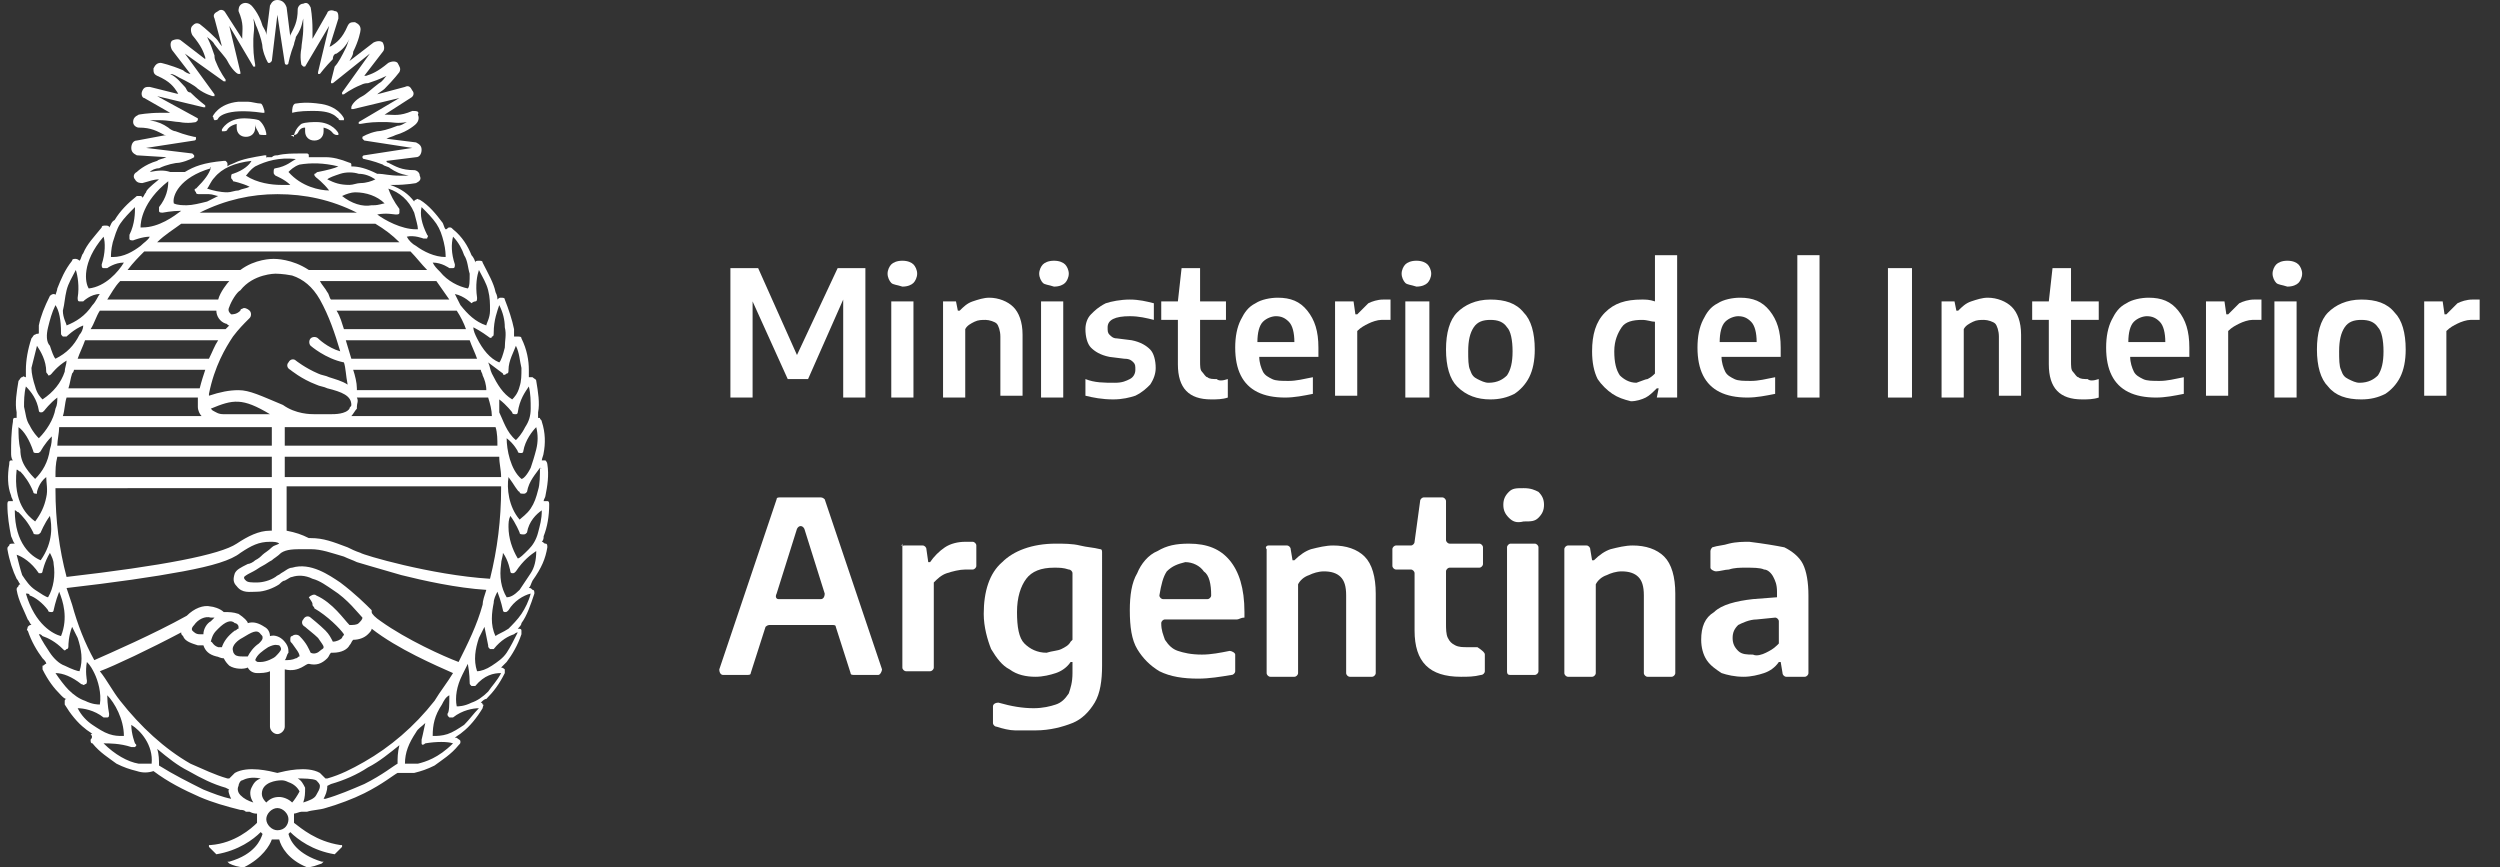<?xml version="1.0" encoding="utf-8"?>
<!-- Generator: Adobe Illustrator 24.0.2, SVG Export Plug-In . SVG Version: 6.00 Build 0)  -->
<svg version="1.1" id="Layer_1" xmlns="http://www.w3.org/2000/svg" xmlns:xlink="http://www.w3.org/1999/xlink" x="0px" y="0px"
	 viewBox="0 0 135.2 46.9" style="enable-background:new 0 0 135.2 46.9;" xml:space="preserve">
<rect x="0" y="0" width="135.2" height="46.9" fill="#333333" stroke="none"/>
<style type="text/css">
	.st0{fill:#FFFFFF;}
</style>
<g>
	<g>
		<g>
			<g>
				<path class="st0" d="M15.8,6.1L15.8,6.1L15.8,6.1C16.2,6,16.6,6,17,6c1.1,0,1.2,0.4,1.3,0.4c0,0,0,0.1,0.1,0.1c0,0,0,0,0.1,0
					c0,0,0.1,0,0.1,0c0,0,0-0.1,0-0.1c0,0-0.3-0.7-1.4-0.8c0,0-0.6-0.1-1.2,0c-0.2,0-0.2,0.4-0.2,0.4c0,0,0,0.1,0,0.1
					C15.7,6.1,15.8,6.1,15.8,6.1"/>
				<path class="st0" d="M14,6.5L14,6.5c-0.3-0.1-0.8-0.1-0.8-0.1c-0.9,0-1.2,0.6-1.2,0.6c0,0.1,0,0.1,0,0.1c0,0,0.1,0,0.1,0
					c0.2,0,0.2-0.1,0.2-0.1c0,0,0.1-0.2,0.5-0.3c0,0,0,0,0,0c0,0,0,0,0,0c0,0.1,0,0.1,0,0.2c0,0.3,0.2,0.5,0.5,0.5
					c0.3,0,0.5-0.2,0.5-0.5c0-0.1,0-0.1,0-0.2c0,0,0,0,0,0c0,0,0,0,0,0C13.8,6.9,13.9,7,14,7.2c0,0.1,0.1,0.1,0.3,0.1
					c0,0,0.1,0,0.1,0c0,0,0-0.1,0-0.1C14.3,6.7,14,6.5,14,6.5"/>
				<path class="st0" d="M15.8,7.3c0.2,0,0.2,0,0.3-0.1c0.1-0.2,0.2-0.3,0.4-0.3c0,0,0,0,0,0c0,0,0,0,0,0c0,0.1,0,0.1,0,0.2
					c0,0.3,0.2,0.5,0.5,0.5c0.3,0,0.5-0.2,0.5-0.5c0-0.1,0-0.1,0-0.2c0,0,0,0,0,0c0,0,0,0,0,0c0.4,0.1,0.5,0.3,0.5,0.3
					c0,0,0.1,0.1,0.2,0.1c0,0,0.1,0,0.1,0c0,0,0-0.1,0-0.1c0,0-0.3-0.6-1.2-0.6c-0.1,0-0.6,0-0.8,0.1c0,0-0.3,0.2-0.4,0.6
					c0,0,0,0,0,0.1C15.7,7.3,15.7,7.3,15.8,7.3"/>
				<path class="st0" d="M11.6,6.5L11.6,6.5C11.6,6.5,11.6,6.5,11.6,6.5C11.7,6.5,11.7,6.5,11.6,6.5c0.2,0,0.2-0.1,0.2-0.1
					c0,0,0.3-0.6,2.4-0.3c0,0,0.1,0,0.1,0c0,0,0-0.1,0-0.1c0,0-0.1-0.4-0.2-0.4c-0.2,0-0.5-0.1-0.7-0.1c-0.3,0-0.5,0-0.5,0
					c-1.1,0.1-1.4,0.8-1.4,0.8C11.6,6.4,11.5,6.4,11.6,6.5C11.6,6.4,11.6,6.5,11.6,6.5"/>
				<path class="st0" d="M29.6,29.6c0-0.1,0-0.2-0.1-0.2c-0.1,0-0.1-0.1-0.2-0.1c0.1-0.1,0.1-0.2,0.1-0.3c0.2-0.5,0.3-1.1,0.3-1.7
					c0-0.1,0-0.2-0.1-0.2c-0.1,0-0.1,0-0.2,0c0-0.1,0.1-0.2,0.1-0.3c0.1-0.5,0.2-1.1,0.1-1.7c0-0.1-0.1-0.2-0.1-0.2
					c-0.1,0-0.1,0-0.2,0c0-0.1,0.1-0.3,0.1-0.4c0.1-0.5,0.1-1.1-0.1-1.7c0-0.1-0.1-0.1-0.1-0.2c0,0-0.1,0-0.1,0c0-0.1,0-0.2,0-0.3
					c0.1-0.5,0-1.1-0.1-1.7c0-0.1-0.1-0.1-0.2-0.2c-0.1,0-0.2,0-0.2,0c0,0,0,0,0,0c0-0.1,0-0.3,0-0.4c0-0.5-0.1-1.1-0.4-1.7
					c0-0.1-0.1-0.1-0.2-0.1c-0.1,0-0.1,0-0.2,0c0-0.1,0-0.3,0-0.4c-0.1-0.5-0.3-1.1-0.5-1.6c0-0.1-0.1-0.1-0.2-0.1
					c-0.1,0-0.1,0-0.2,0.1c0-0.1,0-0.2-0.1-0.4c-0.1-0.5-0.4-1-0.7-1.6c0-0.1-0.1-0.1-0.2-0.1c-0.1,0-0.2,0-0.2,0.1c0,0,0,0,0,0
					c0-0.1-0.1-0.3-0.2-0.4c-0.2-0.5-0.5-1-1-1.4c-0.1-0.1-0.1-0.1-0.2-0.1c-0.1,0-0.1,0.1-0.2,0.1c-0.1-0.1-0.1-0.3-0.2-0.4
					c-0.3-0.4-0.7-0.9-1.2-1.2c-0.1,0-0.1-0.1-0.2,0c-0.1,0-0.1,0.1-0.1,0.1c-0.3-0.4-0.7-0.7-1.3-0.9c0.1,0,0.1,0,0.2,0
					c0.7,0,1.2-0.1,1.2-0.1c0.2-0.1,0.3-0.2,0.2-0.4c0-0.2-0.2-0.3-0.3-0.3c-0.7,0-1-0.2-1.4-0.4c0,0-0.1,0-0.1-0.1l1.6-0.2
					c0.2,0,0.3-0.2,0.3-0.4c0-0.2-0.1-0.3-0.3-0.4l-1.6-0.2c0.2-0.1,0.3-0.1,0.5-0.2c0.7-0.2,1.1-0.6,1.1-0.6
					c0.1-0.1,0.2-0.3,0.1-0.5C22.7,6,22.5,6,22.3,6c-0.7,0.3-1,0.2-1.4,0.2c0,0-0.1,0-0.1,0l1.4-0.9c0.2-0.1,0.2-0.3,0.1-0.4
					c-0.1-0.2-0.2-0.3-0.4-0.2l-1.5,0.4c0.1-0.1,0.3-0.2,0.4-0.3c0.5-0.5,0.8-0.9,0.8-0.9c0.1-0.2,0-0.3-0.1-0.5
					c-0.1-0.1-0.3-0.1-0.5,0c-0.6,0.5-0.9,0.6-1.2,0.7c0,0-0.1,0-0.1,0l1-1.3c0.1-0.1,0.1-0.3,0-0.5c-0.1-0.1-0.3-0.1-0.5,0l-1.3,1
					c0.1-0.2,0.2-0.3,0.2-0.5c0.3-0.6,0.4-1.1,0.4-1.2c0-0.2-0.1-0.3-0.3-0.4c-0.2,0-0.3,0-0.4,0.2c-0.3,0.7-0.6,0.9-0.9,1.1
					c0,0-0.1,0-0.1,0.1L18.3,1c0-0.2,0-0.4-0.2-0.4c-0.2-0.1-0.4,0-0.4,0.1l-0.8,1.4c0-0.2,0-0.4,0-0.5c0-0.7-0.1-1.2-0.1-1.2
					c-0.1-0.2-0.2-0.3-0.4-0.2c-0.2,0-0.3,0.2-0.3,0.3c0,0.7-0.2,1-0.4,1.4c0,0,0,0.1,0,0.1l-0.2-1.6C15.4,0.1,15.2,0,15,0
					c-0.2,0-0.3,0.1-0.4,0.3l-0.2,1.6c0-0.2-0.1-0.3-0.2-0.5c-0.2-0.7-0.6-1.1-0.6-1.1c-0.1-0.1-0.3-0.2-0.5-0.1
					c-0.2,0.1-0.2,0.3-0.2,0.4c0.3,0.7,0.2,1,0.2,1.4c0,0,0,0.1,0,0.1l-0.9-1.4c-0.1-0.2-0.3-0.2-0.4-0.1c-0.2,0.1-0.3,0.2-0.2,0.4
					l0.4,1.5c-0.1-0.1-0.2-0.3-0.3-0.4c-0.5-0.5-0.9-0.8-0.9-0.8c-0.2-0.1-0.3,0-0.4,0.1c-0.1,0.1-0.1,0.3,0,0.5
					c0.5,0.6,0.6,0.9,0.7,1.2c0,0,0,0.1,0,0.1l-1.3-1c-0.1-0.1-0.3-0.1-0.5,0c-0.1,0.1-0.1,0.3,0,0.5L10.3,4C10.2,4,10,3.9,9.9,3.8
					C9.2,3.5,8.7,3.4,8.7,3.4c-0.2,0-0.3,0.1-0.4,0.3c0,0.2,0,0.3,0.2,0.4C9.2,4.4,9.4,4.7,9.6,5c0,0,0,0.1,0.1,0.1L8.1,4.7
					c-0.2,0-0.3,0-0.4,0.2c-0.1,0.2,0,0.4,0.1,0.4l1.4,0.8c-0.2,0-0.4,0-0.5,0C8,6.1,7.5,6.2,7.5,6.2C7.3,6.3,7.2,6.4,7.2,6.6
					c0,0.2,0.2,0.3,0.3,0.3c0.7,0,1,0.2,1.4,0.4c0,0,0.1,0,0.1,0L7.4,7.6C7.2,7.6,7.1,7.8,7.1,8c0,0.2,0.1,0.3,0.3,0.4L9,8.5
					C8.8,8.6,8.6,8.6,8.5,8.7C7.8,8.9,7.4,9.3,7.4,9.3C7.2,9.4,7.2,9.6,7.3,9.7c0.1,0.2,0.3,0.2,0.4,0.2c0.4-0.1,0.6-0.2,0.9-0.2
					c-0.5,0.4-0.7,0.6-0.7,0.7c-0.1,0.1-0.1,0.2-0.2,0.3c0-0.1-0.1-0.1-0.1-0.1c-0.1,0-0.2,0-0.2,0c-0.5,0.4-0.9,0.8-1.2,1.3
					C6,12,6,12.2,5.9,12.3c0-0.1-0.1-0.1-0.2-0.1c-0.1,0-0.2,0-0.2,0.1c-0.4,0.5-0.8,0.9-1,1.4c-0.1,0.1-0.1,0.3-0.2,0.4
					c0,0-0.1-0.1-0.2-0.1c-0.1,0-0.2,0-0.2,0.1c-0.4,0.5-0.6,1-0.8,1.5c0,0.1-0.1,0.3-0.1,0.4c0,0,0,0,0,0C3.1,16,3,15.9,2.9,15.9
					c-0.1,0-0.2,0.1-0.2,0.1c-0.3,0.6-0.5,1.1-0.6,1.6c0,0.1,0,0.3,0,0.4h0C2.1,18.1,2,18,1.9,18.1c-0.1,0-0.1,0.1-0.2,0.2
					c-0.2,0.6-0.3,1.2-0.3,1.7c0,0.1,0,0.3,0,0.4c-0.1,0-0.1-0.1-0.2,0c-0.1,0-0.1,0.1-0.2,0.2c-0.1,0.6-0.2,1.2-0.1,1.7
					c0,0.1,0,0.2,0,0.3c0,0-0.1,0-0.1,0c-0.1,0-0.1,0.1-0.1,0.2c-0.1,0.6-0.1,1.2-0.1,1.7c0,0.1,0,0.3,0.1,0.4c0,0-0.1,0-0.1,0
					c-0.1,0-0.1,0.1-0.1,0.2c-0.1,0.6-0.1,1.2,0.1,1.7c0,0.1,0.1,0.2,0.1,0.3c-0.1,0-0.1,0-0.2,0c-0.1,0-0.1,0.1-0.1,0.2
					c0,0.6,0.1,1.2,0.2,1.7c0.1,0.2,0.1,0.3,0.2,0.4c0,0-0.1,0-0.1,0c-0.1,0-0.2,0-0.2,0.1c-0.1,0.1-0.1,0.1-0.1,0.2
					c0.1,0.6,0.3,1.2,0.5,1.6C1,31.4,1,31.5,1.1,31.6c0,0-0.1,0-0.1,0.1c-0.1,0.1-0.1,0.1-0.1,0.2c0.1,0.6,0.4,1.1,0.6,1.6
					c0.1,0.1,0.1,0.2,0.2,0.3c-0.1,0-0.1,0-0.2,0.1c0,0.1-0.1,0.2,0,0.2c0.2,0.6,0.5,1.1,0.8,1.5c0.1,0.1,0.2,0.2,0.2,0.3
					c-0.1,0-0.1,0.1-0.2,0.1c0,0.1,0,0.2,0,0.2c0.3,0.6,0.6,1,1,1.4c0.1,0.1,0.2,0.2,0.3,0.2c-0.1,0-0.1,0.1-0.1,0.1
					c0,0.1,0,0.2,0,0.2c0.3,0.5,0.7,1,1.1,1.3c0.1,0.1,0.3,0.2,0.4,0.3c0,0-0.1,0-0.1,0C5,39.8,5,39.9,4.9,40c0,0.1,0,0.2,0.1,0.2
					c0.4,0.5,0.9,0.8,1.3,1.1c0.4,0.2,0.7,0.3,1.1,0.4c0.3,0.1,0.6,0.1,0.9,0c0.8,0.6,1.6,1,2.5,1.4c0.7,0.3,1.4,0.5,2.2,0.7
					c0.1,0,0.2,0,0.3,0.1l0.2,0c0.2,0.1,0.3,0.1,0.4,0.1c0,0.1,0,0.2,0,0.2c0,0.1,0,0.2,0,0.3c-0.3,0.3-1.2,1.1-2.5,1.2l-0.1,0
					l0,0.1c0.1,0.1,0.2,0.2,0.4,0.4l0,0l0,0c1.2-0.2,2-0.8,2.4-1.2c0,0,0.1,0.1,0.1,0.1c-0.1,0.3-0.4,1.1-1.8,1.5l-0.1,0l0.1,0.1
					c0.2,0.1,0.5,0.2,0.8,0.2l0,0l0,0c1-0.5,1.4-1.2,1.5-1.5c0.1,0,0.3,0,0.4,0c0.1,0.4,0.5,1.1,1.5,1.5l0,0l0,0
					c0.3,0,0.5-0.1,0.8-0.2l0.1-0.1l-0.1,0c-1.3-0.4-1.7-1.1-1.8-1.5c0,0,0.1-0.1,0.1-0.1c0.4,0.4,1.2,1,2.4,1.2l0,0l0,0
					c0.2-0.2,0.3-0.3,0.4-0.4l0-0.1l-0.1,0c-1.3-0.2-2.1-0.9-2.5-1.2c0-0.1,0-0.2,0-0.3c0-0.1,0-0.2,0-0.2c0.1,0,0.3-0.1,0.4-0.1
					l0.3,0c0.3-0.1,0.7-0.1,1-0.2c0.7-0.2,1.5-0.5,2.1-0.8c1-0.5,1.6-1,1.8-1.1c0.3,0,0.6,0,0.9,0c0.4-0.1,0.7-0.2,1.1-0.4
					c0.4-0.3,0.9-0.6,1.3-1.1c0.1-0.1,0.1-0.1,0.1-0.2c0-0.1-0.1-0.1-0.2-0.2c0,0,0,0-0.1,0c0.1-0.1,0.3-0.2,0.4-0.3
					c0.4-0.3,0.8-0.8,1.1-1.3c0-0.1,0.1-0.2,0-0.2c0-0.1-0.1-0.1-0.1-0.1c0.1-0.1,0.2-0.2,0.3-0.2c0.4-0.4,0.7-0.8,1-1.4
					c0-0.1,0-0.2,0-0.2s-0.1-0.1-0.2-0.1c0.1-0.1,0.2-0.2,0.3-0.3c0.3-0.4,0.6-0.9,0.8-1.5c0-0.1,0-0.2,0-0.2c0-0.1-0.1-0.1-0.2-0.1
					c0,0,0,0,0,0l0,0c0.1-0.1,0.2-0.2,0.2-0.3c0.3-0.4,0.5-1,0.7-1.6c0-0.1,0-0.2-0.1-0.2c-0.1-0.1-0.1-0.1-0.2-0.1
					c0.1-0.1,0.1-0.2,0.2-0.4C29.3,30.7,29.5,30.2,29.6,29.6 M29.3,27.6L29.3,27.6C29.3,27.6,29.3,27.6,29.3,27.6
					c0,0.5-0.1,0.8-0.2,1.2c-0.1,0.4-0.3,0.7-0.5,0.9c-0.3,0.3-0.5,0.5-0.6,0.5c0,0,0,0,0,0c0,0,0,0,0,0c-0.3-0.5-0.5-1.1-0.5-1.7
					c0-0.2,0-0.4,0.1-0.6c0,0,0,0,0,0c0,0,0,0,0,0c0.3,0.4,0.5,0.9,0.5,0.9c0,0.1,0.1,0.1,0.2,0.1c0,0,0,0,0,0c0.1,0,0.1,0,0.2-0.1
					C28.6,28.2,29,27.8,29.3,27.6C29.3,27.6,29.3,27.6,29.3,27.6 M29.2,25.3C29.2,25.3,29.3,25.3,29.2,25.3
					C29.3,25.3,29.3,25.4,29.2,25.3c0,0.4,0,0.9-0.1,1.2c-0.1,0.4-0.2,0.7-0.4,1c-0.2,0.3-0.5,0.5-0.6,0.6c0,0,0,0,0,0c0,0,0,0,0,0
					c-0.6-0.7-0.7-1.7-0.6-2.3c0,0,0,0,0,0c0,0,0,0,0,0c0.3,0.4,0.5,0.8,0.6,0.8c0,0.1,0.1,0.1,0.2,0.1c0.1,0,0.1,0,0.2-0.1
					C28.6,26,29,25.6,29.2,25.3 M29,23.1L29,23.1C29,23.1,29,23.1,29,23.1C29,23.1,29,23.1,29,23.1c0.1,0.4,0.1,0.8,0,1.2
					c-0.1,0.4-0.2,0.7-0.3,1c-0.2,0.4-0.4,0.6-0.5,0.6c0,0,0,0,0,0c0,0,0,0,0,0c-0.6-0.5-0.8-1.6-0.8-2.2c0,0,0,0,0,0c0,0,0,0,0,0
					c0.4,0.3,0.6,0.7,0.6,0.7c0,0.1,0.1,0.1,0.2,0.1c0.1,0,0.1-0.1,0.1-0.1C28.4,23.8,28.8,23.3,29,23.1 M28.6,20.9L28.6,20.9
					C28.6,20.9,28.7,20.9,28.6,20.9C28.7,20.9,28.7,20.9,28.6,20.9c0.1,0.4,0.1,0.8,0.1,1.2c0,0.4-0.1,0.7-0.3,1
					c-0.2,0.4-0.4,0.6-0.5,0.7c0,0,0,0,0,0c0,0,0,0,0,0c-0.5-0.4-0.7-1.1-0.9-1.5C27,22.1,27,21.8,27,21.6c0,0,0,0,0,0c0,0,0,0,0,0
					c0.4,0.3,0.7,0.7,0.7,0.7c0,0.1,0.1,0.1,0.2,0.1c0.1,0,0.1-0.1,0.1-0.1C28.1,21.6,28.4,21.2,28.6,20.9 M16.9,32.7
					c0,0.1,0.1,0.1,0.1,0.2c0.7,0.4,1.4,1.1,1.6,1.4c0,0,0,0,0,0c0,0.1-0.1,0.1-0.1,0.2c-0.1,0.1-0.3,0.2-0.5,0.2c0,0,0,0,0,0
					c0,0,0,0,0,0c-0.1-0.2-0.2-0.4-0.4-0.6c-0.3-0.3-0.8-0.7-0.8-0.7c-0.1-0.1-0.3-0.1-0.4,0.1c-0.1,0.1-0.1,0.3,0.1,0.4
					c0.1,0.1,0.5,0.4,0.7,0.6c0.2,0.3,0.3,0.4,0.3,0.5c0,0,0,0,0,0c0,0.1-0.1,0.1-0.2,0.2c-0.1,0.1-0.3,0.2-0.5,0.1c0,0,0,0,0,0
					c-0.1-0.2-0.2-0.5-0.6-0.9c-0.1-0.1-0.3-0.1-0.4,0c-0.1,0-0.1,0.1-0.1,0.2c0,0.1,0,0.1,0.1,0.2c0.2,0.3,0.4,0.5,0.4,0.7
					c0,0,0,0,0,0c-0.1,0-0.1,0.1-0.2,0.1c-0.2,0.1-0.4,0.1-0.6,0.1c0,0,0,0,0,0c0,0,0,0,0,0c0.1-0.1,0.1-0.3,0.2-0.4
					c0-0.2,0-0.4-0.3-0.7c-0.1-0.1-0.4-0.3-0.7-0.2c0,0,0,0,0,0c0,0,0,0,0,0c0-0.2-0.1-0.4-0.3-0.5c-0.3-0.2-0.6-0.3-0.9-0.2
					c0,0,0,0,0,0l0,0c0,0,0,0,0,0c0-0.1-0.2-0.3-0.5-0.5c-0.3-0.1-0.5-0.1-0.8-0.1c0,0,0,0,0,0c-0.2-0.2-0.6-0.3-0.7-0.3
					c-0.4-0.1-0.9,0.1-1.3,0.5c0,0,0,0,0,0c-1.8,1-4.1,2-5,2.4c0,0,0,0,0,0c0,0,0,0,0,0c-0.5-0.9-0.9-1.9-1.2-3
					c-0.1-0.3-0.2-0.6-0.3-0.9c0,0,0,0,0,0c0,0,0,0,0,0c2.6-0.3,4.7-0.6,6.3-0.9c1.6-0.3,2.6-0.6,3.1-1l0,0c0.6-0.4,1-0.6,1.6-0.6
					c0.2,0,0.4,0,0.5,0.1c0,0,0,0,0,0c0,0,0,0,0,0c-0.2,0.1-0.3,0.1-0.4,0.2c-0.2,0.2-0.4,0.3-0.5,0.4c-0.1,0.1-0.2,0.2-0.4,0.3
					c-0.1,0.1-0.3,0.2-0.4,0.2c-0.4,0.2-0.6,0.3-0.7,0.5l0,0l0,0c-0.1,0.3-0.1,0.5,0.1,0.7c0.3,0.4,0.7,0.3,1.1,0.3
					c0.4,0,0.9-0.2,1.2-0.4c0.1-0.1,0.2-0.2,0.3-0.2c0.2-0.1,0.3-0.2,0.4-0.2c0,0,0,0,0,0c0.3-0.1,0.7-0.1,1.1,0.1
					c0.4,0.1,0.8,0.4,1.1,0.6c0.8,0.5,1.4,1.3,1.6,1.5c0,0,0,0,0,0c0,0.1-0.1,0.2-0.2,0.3c-0.1,0.1-0.3,0.1-0.5,0.1c0,0,0,0,0,0
					c-0.3-0.3-0.9-1.2-1.8-1.6c-0.1-0.1-0.3,0-0.4,0.1C16.9,32.6,16.9,32.6,16.9,32.7 M14.9,35.5C14.9,35.5,14.9,35.5,14.9,35.5
					L14.9,35.5c-0.1,0.1-0.5,0.3-0.8,0.3c0,0-0.1,0-0.1,0c-0.1,0-0.1,0-0.2-0.1c0,0,0,0,0,0c0.1-0.3,0.4-0.5,0.7-0.7
					c0.4-0.2,0.5-0.1,0.6-0.1c0.1,0.1,0.1,0.2,0.1,0.2C15.2,35.2,15,35.4,14.9,35.5L14.9,35.5L14.9,35.5z M11.8,34
					c0.4-0.4,0.7-0.5,0.9-0.3c0.1,0,0.2,0.1,0.2,0.2c0,0,0,0.1,0,0.1c0,0,0,0,0,0c-0.1,0-0.1,0.1-0.2,0.1c-0.4,0.3-0.6,0.6-0.7,0.9
					c0,0,0,0,0,0c0,0,0,0,0,0c-0.1,0-0.1,0-0.2,0c-0.3-0.1-0.3-0.3-0.4-0.3C11.5,34.3,11.6,34.2,11.8,34 M11.4,33.6
					C11.2,33.7,11,34,11,34.3c0,0,0,0,0,0l0,0c-0.1,0-0.1,0-0.2,0c-0.2,0-0.3-0.1-0.4-0.2c0,0-0.1-0.1,0.1-0.3
					c0.2-0.3,0.6-0.5,0.9-0.4c0,0,0,0,0,0c0,0,0.1,0,0.2,0c0,0,0,0,0,0c0,0,0,0,0,0C11.6,33.4,11.5,33.5,11.4,33.6 M13.1,34.5
					c0.5-0.3,0.8-0.5,1-0.2c0.1,0.1,0.1,0.1,0.1,0.2c0,0.1-0.1,0.2-0.2,0.3c-0.3,0.2-0.5,0.5-0.6,0.7c0,0,0,0,0,0
					c-0.1,0-0.2,0-0.3,0c-0.1,0-0.3,0-0.4-0.1c0,0-0.1-0.1-0.1-0.2C12.5,34.9,12.9,34.6,13.1,34.5 M18.5,10.6
					C18.5,10.6,18.5,10.6,18.5,10.6C18.5,10.5,18.5,10.5,18.5,10.6c0.2-0.1,0.5-0.2,0.7-0.2c0.6,0,1.2,0.2,1.6,0.6c0,0,0,0,0,0
					c0,0,0,0,0,0c-0.1,0-0.3,0.1-0.6,0.1c0,0-0.1,0-0.1,0C19.6,11.2,19,11,18.5,10.6 M19.3,11.5h-8.5c1.4-0.7,2.8-1,4.2-1
					C16.5,10.5,17.9,10.8,19.3,11.5 M20.3,9.7c-0.2,0.1-0.5,0.2-0.8,0.2c-0.2,0-0.4,0.1-0.6,0.1c-0.5,0-0.8-0.1-1.2-0.3c0,0,0,0,0,0
					c0,0,0,0,0,0c0.1-0.1,0.4-0.2,0.7-0.3c0.3-0.1,0.7-0.1,1,0C19.7,9.4,20,9.5,20.3,9.7C20.4,9.7,20.4,9.7,20.3,9.7
					C20.4,9.7,20.4,9.7,20.3,9.7 M18.3,9c-0.2,0.1-0.6,0.2-1.1,0.3c-0.1,0-0.1,0.1-0.2,0.1c0,0.1,0,0.1,0.1,0.2c0,0,0.4,0.3,0.7,0.7
					c0,0,0,0,0,0c0,0,0,0,0,0c-0.5,0-1.5-0.2-2.2-1c0,0,0,0,0,0c0.1-0.1,0.3-0.3,0.6-0.4C16.8,8.8,17.5,8.8,18.3,9
					C18.3,9,18.3,9,18.3,9C18.3,9,18.3,9,18.3,9 M16,8.6c-0.2,0.1-0.5,0.4-1.1,0.5c-0.1,0-0.1,0.1-0.1,0.2c0,0.1,0,0.1,0.1,0.2
					c0,0,0.5,0.2,0.8,0.5c0,0,0,0,0,0c0,0,0,0,0,0c-0.2,0-0.3,0-0.5,0c-0.5,0-1.3-0.1-1.9-0.5c0,0,0,0,0,0c0.1-0.1,0.2-0.3,0.5-0.5
					C14.4,8.7,15.1,8.5,16,8.6C16,8.6,16,8.6,16,8.6C16,8.6,16,8.6,16,8.6 M13.6,8.7c-0.1,0.2-0.4,0.5-1,0.7c-0.1,0-0.1,0.1-0.1,0.2
					c0,0.1,0.1,0.1,0.1,0.2c0,0,0.5,0.1,0.9,0.3c0,0,0,0,0,0c0,0,0,0,0,0c-0.2,0.1-0.4,0.1-0.6,0.2c-0.2,0-0.4,0.1-0.6,0.1
					c-0.4,0-0.8-0.1-1.1-0.2c0,0,0,0,0,0c0.1-0.1,0.2-0.4,0.4-0.6C12,9.1,12.7,8.8,13.6,8.7C13.6,8.6,13.6,8.6,13.6,8.7
					C13.6,8.7,13.6,8.7,13.6,8.7 M11.4,9.1L11.4,9.1c-0.1,0.3-0.3,0.6-0.8,1.1c-0.1,0-0.1,0.1,0,0.2c0,0.1,0.1,0.1,0.2,0.1h0
					c0,0,0.2,0,0.5,0c0.2,0,0.4,0.1,0.5,0.1c0,0,0,0,0,0c0,0,0,0,0,0c-0.2,0.1-0.4,0.2-0.6,0.3c-0.4,0.1-0.8,0.2-1.1,0.2
					c-0.2,0-0.5,0-0.7-0.1c0,0,0,0,0,0C9.3,10.6,9.7,9.6,11.4,9.1C11.3,9,11.4,9,11.4,9.1C11.4,9.1,11.4,9.1,11.4,9.1 M20.3,12.1
					c0.5,0.3,0.9,0.6,1.3,1H8.5c0.4-0.4,0.9-0.7,1.3-1H20.3z M22.2,13.6c0.3,0.3,0.6,0.7,0.9,1h-6.4c-0.9-0.6-1.8-0.6-1.9-0.6
					c-0.1,0-1,0-1.8,0.6H6.9c0.3-0.4,0.6-0.7,0.9-1H22.2z M12.9,21.1c-0.5,0-1,0.1-1.6,0.3c0,0,0,0,0,0c0,0,0,0,0,0c0,0,0-0.1,0-0.1
					c0.3-1.5,0.9-2.5,1.3-3.1c0.3-0.4,0.6-0.7,0.8-0.9c0,0,0.1-0.1,0.1-0.1c0.1-0.1,0.1-0.3,0-0.4c-0.1-0.1-0.3-0.2-0.4-0.1
					c0,0-0.1,0-0.1,0.1C12.8,17,12.6,17,12.5,17c-0.1-0.1-0.2-0.2-0.1-0.4c0.1-0.3,0.4-0.8,0.6-0.9c0,0,0,0,0,0
					c0.7-0.9,1.9-0.9,1.9-0.9c0,0,0.4,0,0.9,0.1c0.6,0.2,1.1,0.6,1.5,1.3c0.5,0.9,0.8,1.8,1.1,2.8c0,0,0,0,0,0c0,0,0,0,0,0
					c-0.7-0.2-1.2-0.7-1.2-0.7c-0.1-0.1-0.3-0.1-0.4,0c-0.1,0.1-0.1,0.3,0,0.4c0,0,0.8,0.7,1.8,0.9c0,0,0,0,0,0
					c0.1,0.3,0.1,0.7,0.2,1.2c0,0,0,0,0,0c0,0,0,0,0,0c-0.3-0.2-0.7-0.3-1-0.4c-0.2-0.1-0.4-0.1-0.6-0.2c-0.7-0.3-1.2-0.7-1.2-0.7
					c-0.1-0.1-0.3-0.1-0.4,0.1c-0.1,0.1-0.1,0.3,0.1,0.4c0,0,0.6,0.5,1.4,0.8c0.2,0.1,0.4,0.1,0.6,0.2c0.8,0.2,1.3,0.4,1.3,0.9v0
					c0,0.1-0.1,0.1-0.1,0.2c-0.2,0.3-0.8,0.3-1,0.3c0,0-0.9,0-0.9,0c-0.2,0-1,0-1.7-0.5C14.1,21.4,13.5,21.1,12.9,21.1 M14.6,22.4
					C14.6,22.4,14.6,22.4,14.6,22.4l-2.5,0c-0.3,0-0.4-0.1-0.6-0.2c0,0-0.1-0.1-0.1-0.1c0,0,0,0,0,0C12.6,21.6,13.1,21.5,14.6,22.4
					C14.6,22.4,14.6,22.4,14.6,22.4 M15.4,24.7H27c0,0.4,0.1,0.7,0.1,1.1H15.4V24.7z M15.4,24.1v-1h11.4c0.1,0.3,0.1,0.7,0.1,1H15.4
					z M19,22.5c0.1-0.1,0.2-0.3,0.3-0.4c0,0,0,0,0-0.1c0-0.2,0.1-0.3,0-0.5h7.1c0.1,0.3,0.2,0.7,0.2,1H19z M19.3,21
					c0-0.3-0.1-0.7-0.2-1H26c0,0.1,0.1,0.2,0.1,0.3c0.1,0.2,0.2,0.5,0.2,0.8H19.3z M19,19.4c-0.1-0.3-0.2-0.7-0.3-1h6.7
					c0.1,0.3,0.3,0.7,0.4,1H19z M18.6,17.8c-0.1-0.3-0.2-0.7-0.4-1h6.5c0.2,0.3,0.4,0.7,0.5,1H18.6z M17.9,16.2
					c-0.1-0.1-0.1-0.3-0.2-0.4c-0.1-0.2-0.3-0.4-0.4-0.6h6.3c0.2,0.3,0.5,0.7,0.7,1H17.9z M12.4,15.2c-0.1,0.1-0.5,0.6-0.6,1h-6
					c0.2-0.3,0.4-0.7,0.7-1H12.4z M11.7,16.8c0,0.3,0.2,0.6,0.5,0.7c0.1,0,0.1,0.1,0.2,0.1c0,0,0,0,0,0c0,0,0,0,0,0
					c-0.1,0.1-0.1,0.1-0.2,0.2H4.9c0.2-0.3,0.3-0.7,0.5-1H11.7z M11.8,18.4c-0.2,0.3-0.3,0.6-0.5,1H4.2c0.1-0.3,0.3-0.7,0.4-1H11.8z
					 M11.1,20c-0.1,0.3-0.2,0.6-0.3,1H3.7c0.1-0.3,0.1-0.5,0.2-0.8C4,20.1,4,20,4,20H11.1z M10.7,21.5c0,0.1,0,0.3,0,0.4
					c0,0,0,0,0,0.1c0,0.2,0.1,0.4,0.2,0.5H3.4c0.1-0.3,0.1-0.7,0.2-1H10.7z M14.7,23.1v1H3.1c0-0.3,0.1-0.7,0.1-1H14.7z M14.7,24.7
					v1.1H3c0-0.4,0-0.7,0.1-1.1H14.7z M14.7,26.4v2.3c0,0,0,0,0,0c0,0,0,0,0,0c0,0,0,0-0.1,0c-0.6,0-1.2,0.3-1.8,0.7
					c-0.9,0.6-4,1.2-9.2,1.8c0,0,0,0,0,0C3.2,29.7,3,28.1,3,26.5c0,0,0,0,0-0.1H14.7z M18.4,31.5c-0.6-0.4-1.6-1.1-2.6-0.8
					c-0.2,0-0.4,0.2-0.6,0.3c-0.1,0.1-0.2,0.1-0.3,0.2c-0.3,0.2-0.7,0.3-1,0.3c-0.3,0-0.5,0-0.6-0.1c-0.1-0.1-0.1-0.1-0.1-0.2
					c0,0,0,0,0,0c0.1-0.1,0.3-0.2,0.5-0.3c0.2-0.1,0.3-0.2,0.5-0.3c0.2-0.1,0.3-0.2,0.5-0.3c0.1-0.1,0.3-0.2,0.5-0.4
					c0.3-0.2,0.7-0.2,1.2-0.2c0.1,0,0.2,0,0.2,0c0.1,0,0.1,0,0.2,0c0.6,0,1.1,0.2,1.8,0.4c0.2,0.1,0.5,0.2,0.7,0.3c0,0,0,0,0,0
					c0,0,1,0.3,2.4,0.7c1.2,0.3,3,0.7,4.6,0.8c0,0,0,0,0,0c0,0,0,0,0,0c-0.1,0.3-0.2,0.6-0.2,0.8c-0.3,1.1-0.8,2.1-1.3,3.1
					c0,0,0,0,0,0c0,0,0,0,0,0c-0.8-0.3-2.8-1.2-4.2-2.2c-0.3-0.2-0.5-0.4-0.5-0.5c0,0,0,0,0,0c0,0,0,0,0,0l0,0c0,0,0-0.1,0-0.1
					C19.8,32.7,19.2,32.1,18.4,31.5 M19.5,29.9c-0.3-0.1-0.5-0.2-0.7-0.3c-0.8-0.3-1.3-0.5-2-0.5c0,0-0.1,0-0.1,0c0,0,0,0,0,0
					c-0.4-0.2-0.7-0.3-1.2-0.4c0,0,0,0,0,0v-2.4h11.6c0,0,0,0,0,0.1c0,1.7-0.2,3.3-0.6,4.9c0,0,0,0,0,0l0,0
					C23.3,31.1,19.6,30,19.5,29.9 M27.9,18.7C28,18.7,28,18.7,27.9,18.7C28,18.7,28,18.7,27.9,18.7c0.2,0.4,0.2,0.8,0.3,1.2
					c0,0.4,0,0.7-0.1,1c-0.1,0.4-0.3,0.6-0.4,0.7c0,0,0,0,0,0c0,0,0,0,0,0c-0.5-0.3-0.8-0.8-1.1-1.4c-0.1-0.2-0.1-0.4-0.2-0.6
					c0,0,0,0,0,0c0,0,0,0,0,0c0.4,0.3,0.8,0.6,0.8,0.6c0,0.1,0.1,0.1,0.2,0c0.1,0,0.1-0.1,0.1-0.2C27.5,19.5,27.8,19,27.9,18.7
					 M26.6,18.2c0.1,0,0.1-0.1,0.1-0.2c0-0.7,0.2-1.2,0.3-1.5c0,0,0,0,0,0c0,0,0,0,0,0c0.2,0.4,0.3,0.8,0.3,1.2c0.1,0.4,0,0.7,0,1.1
					c-0.1,0.4-0.2,0.7-0.3,0.8c0,0,0,0,0,0c0,0,0,0,0,0c-0.5-0.2-0.9-0.7-1.2-1.3c-0.1-0.2-0.2-0.4-0.2-0.6c0,0,0,0,0,0c0,0,0,0,0,0
					c0.4,0.2,0.8,0.5,0.8,0.5C26.5,18.3,26.6,18.3,26.6,18.2L26.6,18.2 M25.7,16.3c0.1,0,0.1-0.1,0.1-0.2c-0.1-0.7,0-1.2,0.1-1.5
					c0,0,0,0,0,0h0c0,0,0,0,0,0c0.2,0.4,0.4,0.7,0.5,1.1c0.1,0.4,0.1,0.7,0.1,1.1c0,0.4-0.2,0.7-0.2,0.8c0,0,0,0,0,0c0,0,0,0,0,0
					c-0.6-0.2-1-0.6-1.4-1.1c-0.1-0.2-0.2-0.4-0.3-0.6c0,0,0,0,0,0c0,0,0,0,0,0c0.5,0.1,0.9,0.5,0.9,0.5
					C25.6,16.3,25.7,16.3,25.7,16.3 M24.3,14.5c0.1,0,0.1,0,0.2,0c0.1,0,0.1-0.1,0.1-0.2c-0.2-0.6-0.2-1.1-0.1-1.5c0,0,0,0,0,0
					c0,0,0,0,0,0c0.3,0.3,0.5,0.7,0.6,1c0.2,0.3,0.2,0.7,0.3,1c0,0.4,0,0.7-0.1,0.8c0,0,0,0,0,0h0c-0.5-0.1-1.1-0.4-1.5-0.9
					c-0.2-0.2-0.3-0.3-0.4-0.5c0,0,0,0,0,0c0,0,0,0,0,0C23.9,14.2,24.3,14.5,24.3,14.5 M22.9,12.9c0.1,0,0.1,0,0.2,0
					c0-0.1,0.1-0.1,0-0.2c-0.3-0.6-0.4-1.1-0.3-1.5c0,0,0,0,0,0c0,0,0,0,0,0c0.3,0.3,0.6,0.6,0.8,0.9c0.2,0.3,0.3,0.6,0.4,1
					c0.1,0.4,0.1,0.7,0.1,0.8c0,0,0,0,0,0c0,0,0,0,0,0c-0.6,0-1.2-0.3-1.6-0.6c-0.2-0.1-0.4-0.3-0.5-0.5c0,0,0,0,0,0c0,0,0,0,0,0
					C22.4,12.7,22.9,12.9,22.9,12.9 M22.4,11.5c0.1,0.4,0.2,0.7,0.2,0.9c0,0,0,0,0,0c0,0-0.1,0-0.1,0c-0.8,0-1.7-0.5-2.1-0.8
					c0,0,0,0,0,0c0,0,0,0,0,0c0.5-0.1,0.9,0,1,0c0.1,0,0.2,0,0.2-0.1c0-0.1,0-0.1,0-0.2c-0.3-0.4-0.5-0.8-0.6-1.1c0,0,0,0,0,0
					c0,0,0,0,0,0C21.6,10.4,22.1,10.8,22.4,11.5 M8.1,9.3C8.1,9.3,8.1,9.3,8.1,9.3C8.1,9.3,8.1,9.3,8.1,9.3c0.1-0.1,0.3-0.2,0.5-0.2
					C9,8.9,9.5,8.8,9.7,8.8c0.5-0.1,0.8-0.3,0.8-0.3c0,0,0,0,0-0.1c0,0,0,0-0.1-0.1L7.9,8c0,0,0,0,0,0c0,0,0,0,0,0l2.6-0.4
					c0,0,0.1,0,0.1-0.1s0-0.1-0.1-0.1c0,0-0.5-0.1-1-0.3C9.4,7.1,9.2,7,9.1,6.9c-0.3-0.2-0.5-0.3-1-0.4c0,0,0,0,0,0c0,0,0,0,0,0
					c0.2,0,0.4,0,0.5,0c0.5,0,0.9,0.1,1.1,0.1c0.5,0.1,0.9,0,0.9,0c0,0,0,0,0.1-0.1c0,0,0-0.1,0-0.1L8.5,5.2c0,0,0,0,0,0
					c0,0,0,0,0,0L11,5.8c0,0,0.1,0,0.1,0c0,0,0-0.1,0-0.1c0,0-0.4-0.3-0.8-0.7C10.1,5,10.1,4.8,10,4.7C9.8,4.5,9.6,4.2,9.2,4
					c0,0,0,0,0,0c0,0,0,0,0,0C9.4,4,9.5,4.1,9.7,4.2c0.4,0.2,0.8,0.4,1,0.6c0.4,0.3,0.8,0.4,0.8,0.4c0,0,0.1,0,0.1,0
					c0,0,0-0.1,0-0.1L10,2.9c0,0,0,0,0,0c0,0,0,0,0,0l2.1,1.5c0,0,0.1,0,0.1,0c0,0,0-0.1,0-0.1c0,0-0.3-0.4-0.5-0.9
					c-0.1-0.2-0.1-0.3-0.1-0.4c-0.1-0.3-0.2-0.6-0.4-1c0,0,0,0,0,0c0,0,0,0,0,0c0.1,0.1,0.3,0.2,0.4,0.4c0.3,0.4,0.6,0.7,0.7,0.9
					C12.5,3.7,12.8,4,12.9,4c0,0,0.1,0,0.1,0c0,0,0,0,0-0.1l-0.6-2.5c0,0,0,0,0,0c0,0,0,0,0,0l1.3,2.2c0,0,0.1,0,0.1,0
					c0,0,0,0,0-0.1c0,0-0.1-0.5-0.1-1c0-0.2,0-0.3,0-0.4c0-0.3,0.1-0.6,0-1.1c0,0,0,0,0,0c0,0,0,0,0,0c0.1,0.2,0.1,0.3,0.2,0.5
					c0.2,0.5,0.3,0.9,0.3,1.1c0.1,0.5,0.3,0.8,0.3,0.8c0,0,0,0,0.1,0c0,0,0,0,0.1-0.1L15,0.8c0,0,0,0,0,0c0,0,0,0,0,0l0.4,2.6
					c0,0,0,0.1,0.1,0.1c0,0,0.1,0,0.1-0.1c0,0,0.1-0.5,0.3-1C15.9,2.3,16,2.1,16,2c0.2-0.3,0.3-0.5,0.4-1c0,0,0,0,0,0c0,0,0,0,0,0
					c0,0.2,0,0.4,0,0.5c0,0.5-0.1,0.9-0.1,1.1c-0.1,0.5,0,0.9,0,0.9c0,0,0,0,0.1,0.1c0,0,0.1,0,0.1,0l1.3-2.2c0,0,0,0,0,0
					c0,0,0,0,0,0l-0.6,2.5c0,0,0,0.1,0,0.1c0,0,0.1,0,0.1,0c0,0,0.3-0.4,0.7-0.8C18,3,18.1,2.9,18.2,2.9c0.3-0.2,0.5-0.4,0.7-0.8
					c0,0,0,0,0,0c0,0,0,0,0,0c-0.1,0.2-0.1,0.3-0.2,0.5c-0.2,0.4-0.4,0.8-0.6,1C18,4,17.9,4.4,17.9,4.4c0,0,0,0.1,0,0.1
					c0,0,0.1,0,0.1,0L20,2.9c0,0,0,0,0,0c0,0,0,0,0,0L18.5,5c0,0,0,0.1,0,0.1c0,0,0.1,0,0.1,0c0,0,0.4-0.3,0.9-0.5
					c0.2-0.1,0.3-0.1,0.4-0.1c0.3-0.1,0.6-0.2,1-0.4c0,0,0,0,0,0c0,0,0,0,0,0c-0.1,0.1-0.2,0.3-0.4,0.4c-0.4,0.3-0.7,0.6-0.9,0.7
					C19.2,5.4,19,5.7,19,5.8c0,0,0,0.1,0,0.1c0,0,0,0,0.1,0l2.5-0.6c0,0,0,0,0,0c0,0,0,0,0,0l-2.2,1.3c0,0,0,0.1,0,0.1
					c0,0,0,0,0.1,0c0,0,0.5-0.1,1-0.1c0.2,0,0.3,0,0.4,0c0.3,0,0.6,0.1,1.1,0c0,0,0,0,0,0c0,0,0,0,0,0c-0.2,0.1-0.3,0.2-0.5,0.2
					C21,7,20.6,7.1,20.4,7.1c-0.5,0.1-0.8,0.3-0.8,0.3c0,0,0,0,0,0.1c0,0,0,0,0.1,0.1l2.6,0.4c0,0,0,0,0,0c0,0,0,0,0,0l-2.6,0.4
					c0,0-0.1,0-0.1,0.1c0,0,0,0.1,0.1,0.1c0,0,0.5,0.1,1,0.3c0.1,0.1,0.3,0.1,0.4,0.2c0.3,0.2,0.5,0.3,1,0.4c0,0,0,0,0,0
					c0,0,0,0,0,0c-0.1,0-0.2,0-0.3,0c-0.1,0-0.2,0-0.2,0c-0.5,0-0.9-0.1-1.1-0.1c0,0,0,0-0.1,0c0,0,0,0,0,0C19.8,9.1,19.4,9,19,9
					c0,0,0,0,0,0c0,0,0,0,0,0c0,0,0,0,0,0c0,0,0,0,0-0.1c0-0.1-0.1-0.1-0.1-0.1c-0.5-0.2-0.9-0.3-1.3-0.3c0,0,0,0-0.1,0h0
					c0,0,0,0,0,0c0,0,0,0-0.1,0l0,0c0,0,0,0,0,0c0,0-0.1,0-0.1,0c0,0,0,0,0,0c-0.2,0-0.4,0-0.6,0c0,0,0,0,0,0c0,0,0,0,0,0
					c0,0,0,0,0,0c0,0,0-0.1,0-0.1c0,0,0,0,0,0c0-0.1-0.1-0.1-0.1-0.1c0,0-0.1,0-0.1,0c0,0,0,0,0,0l0,0c0,0-0.1,0-0.1,0c0,0,0,0,0,0
					c0,0,0,0-0.1,0c-0.5,0-0.9,0-1.3,0.1c-0.1,0-0.2,0-0.3,0.1c0,0,0,0,0,0c0,0,0,0-0.1,0l0,0c0,0,0,0-0.1,0l0,0
					c-0.1,0-0.1,0-0.1,0.1c0,0,0,0,0,0c0,0,0,0,0,0l0,0v0c0,0,0,0,0,0l0,0c0-0.1,0-0.1,0-0.2h0c0,0,0,0,0,0l0,0c0,0-0.1,0-0.1,0
					c-0.6,0.1-1.2,0.2-1.6,0.4c-0.2,0.1-0.3,0.1-0.4,0.2c0,0,0,0,0,0c0,0,0,0,0,0c0,0,0,0,0-0.1v0v0c0-0.1,0-0.1-0.1-0.2l0,0
					c0,0,0,0,0,0l0,0c0,0,0,0,0,0l0,0c0,0-0.1,0-0.1,0C11,8.8,10.5,9,10,9.3c0,0,0,0,0,0l0,0c0,0,0,0,0,0c-0.1,0-0.2,0-0.4,0
					c-0.1,0-0.4,0-0.4,0C8.9,9.2,8.6,9.2,8.1,9.3 M9.1,9.8L9.1,9.8C9.1,9.8,9.1,9.8,9.1,9.8C9.1,9.8,9.1,9.8,9.1,9.8
					c0,0.4-0.1,0.9-0.5,1.4c0,0.1,0,0.1,0,0.2c0,0.1,0.1,0.1,0.2,0.1c0,0,0.5-0.1,1-0.1c0,0,0,0,0,0c0,0,0,0,0,0
					c-0.4,0.3-1.2,0.9-2.1,0.9c0,0-0.1,0-0.1,0c0,0,0,0,0,0C7.6,12,7.7,10.9,9.1,9.8 M6.1,13.1c0.1-0.3,0.2-0.7,0.4-1
					c0.2-0.3,0.5-0.6,0.8-0.9c0,0,0,0,0,0c0,0,0,0,0,0c0,0.3,0,0.9-0.3,1.5c0,0.1,0,0.1,0,0.2c0,0.1,0.1,0.1,0.2,0.1
					c0,0,0.5-0.2,0.9-0.2c0,0,0,0,0,0c0,0,0,0,0,0C8,13,7.8,13.1,7.6,13.3c-0.4,0.3-0.9,0.6-1.5,0.6c0,0,0,0-0.1,0c0,0,0,0,0,0
					C6,13.8,6,13.5,6.1,13.1 M5.6,12.8L5.6,12.8C5.6,12.8,5.6,12.8,5.6,12.8C5.6,12.8,5.6,12.8,5.6,12.8c0.1,0.3,0.1,0.9-0.1,1.5
					c0,0.1,0,0.2,0.1,0.2c0.1,0,0.1,0,0.2,0c0,0,0.4-0.3,0.9-0.3c0,0,0,0,0,0c0,0,0,0,0,0c-0.3,0.5-1,1.3-1.9,1.4h0c0,0,0,0,0,0
					C4.6,15.3,4.4,14.2,5.6,12.8 M3.6,15.7c0.1-0.4,0.3-0.7,0.5-1.1c0,0,0,0,0,0c0,0,0,0,0,0c0.1,0.3,0.2,0.9,0.1,1.5
					c0,0.1,0,0.2,0.1,0.2c0.1,0,0.2,0,0.2,0c0,0,0.4-0.4,0.9-0.4c0,0,0,0,0,0c0,0,0,0,0,0c-0.1,0.1-0.2,0.4-0.4,0.6
					c-0.4,0.6-0.9,0.9-1.4,1.1c0,0,0,0,0,0c0,0,0,0,0,0c0-0.1-0.2-0.4-0.2-0.8C3.5,16.4,3.5,16.1,3.6,15.7 M2.6,17.7
					c0.1-0.4,0.2-0.8,0.4-1.2c0,0,0,0,0,0c0,0,0,0,0,0c0.2,0.3,0.3,0.8,0.3,1.5c0,0.1,0,0.1,0.1,0.2c0.1,0,0.1,0,0.2,0
					c0,0,0.4-0.4,0.9-0.6c0,0,0,0,0,0c0,0,0,0,0,0c0,0.2-0.1,0.4-0.2,0.5c-0.3,0.6-0.7,1-1.3,1.3c0,0,0,0,0,0c0,0,0,0,0,0
					c-0.1-0.1-0.2-0.4-0.3-0.7C2.5,18.5,2.5,18.1,2.6,17.7 M2,18.7C2,18.7,2,18.7,2,18.7C2,18.7,2,18.7,2,18.7
					c0.2,0.3,0.5,0.8,0.5,1.4c0,0.1,0.1,0.1,0.1,0.2c0.1,0,0.1,0,0.2-0.1c0,0,0.3-0.4,0.8-0.7c0,0,0,0,0,0c0,0,0,0,0,0
					c0,0.2-0.1,0.4-0.1,0.6c-0.2,0.6-0.6,1.1-1.2,1.5c0,0,0,0,0,0c0,0,0,0,0,0c-0.1-0.1-0.3-0.3-0.4-0.7c-0.1-0.3-0.2-0.7-0.2-1
					C1.8,19.5,1.9,19.1,2,18.7 M1.4,20.9L1.4,20.9C1.4,20.9,1.4,20.9,1.4,20.9C1.4,20.9,1.4,20.9,1.4,20.9c0.3,0.3,0.6,0.7,0.7,1.3
					c0,0.1,0.1,0.1,0.1,0.1c0.1,0,0.1,0,0.2-0.1c0,0,0.3-0.4,0.7-0.7c0,0,0,0,0,0c0,0,0,0,0,0c0,0.2,0,0.4-0.1,0.6
					c-0.1,0.6-0.5,1.2-0.9,1.6c0,0,0,0,0,0s0,0,0,0c-0.1-0.1-0.3-0.3-0.5-0.7c-0.2-0.3-0.2-0.6-0.3-1C1.3,21.7,1.3,21.3,1.4,20.9
					 M1,23.1C1,23.1,1,23.1,1,23.1C1.1,23.1,1.1,23.1,1,23.1c0.3,0.2,0.6,0.7,0.8,1.3c0,0.1,0.1,0.1,0.2,0.1c0.1,0,0.1,0,0.2-0.1
					c0,0,0.2-0.4,0.6-0.8c0,0,0,0,0,0c0,0,0,0,0,0c0,0.2,0,0.4-0.1,0.7c-0.1,0.7-0.4,1.2-0.8,1.6c0,0,0,0,0,0c0,0,0,0,0,0
					c-0.1-0.1-0.3-0.3-0.5-0.6c-0.2-0.3-0.3-0.6-0.3-1C1,23.9,1,23.5,1,23.1 M0.9,25.4L0.9,25.4C0.9,25.4,0.9,25.4,0.9,25.4
					C0.9,25.4,0.9,25.4,0.9,25.4c0.1,0,0.1,0.1,0.2,0.1c0.2,0.2,0.5,0.6,0.7,1.1c0,0.1,0.1,0.1,0.2,0.1c0,0,0,0,0,0
					C2,26.8,2,26.7,2,26.6c0,0,0.1-0.5,0.5-0.8c0,0,0,0,0,0c0,0,0,0,0,0c0,0.3,0.1,0.7,0,1.1c-0.1,0.5-0.3,0.9-0.6,1.3c0,0,0,0,0,0
					c0,0,0,0,0,0C1.5,27.9,0.7,27.2,0.9,25.4 M0.8,27.6C0.8,27.6,0.8,27.6,0.8,27.6c0.1,0,0.1,0.1,0.2,0.1c0.2,0.2,0.5,0.5,0.8,1.1
					c0,0.1,0.1,0.1,0.2,0.1l0,0v0c0.1,0,0.1,0,0.2-0.1c0,0,0.2-0.5,0.5-0.9c0,0,0,0,0,0c0,0,0,0,0,0c0.1,0.5,0.2,1.4-0.5,2.4
					c0,0,0,0,0,0c0,0,0,0,0,0C1.7,30.1,0.8,29.4,0.8,27.6C0.8,27.6,0.8,27.6,0.8,27.6 M0.9,30L0.9,30C0.9,30,0.9,29.9,0.9,30
					C0.9,29.9,0.9,29.9,0.9,30c0.3,0.1,0.8,0.4,1.2,1C2.1,31,2.1,31,2.2,31c0.1,0,0.1-0.1,0.1-0.1c0,0,0,0,0,0c0,0,0.1-0.5,0.4-1
					c0,0,0,0,0,0h0c0,0,0,0,0,0c0.1,0.2,0.2,0.4,0.2,0.6c0.1,0.6,0,1.3-0.3,1.8c0,0,0,0,0,0c0,0,0,0,0,0c-0.1,0-0.4-0.2-0.7-0.4
					c-0.3-0.2-0.5-0.5-0.7-0.8C1.1,30.8,1,30.4,0.9,30 M1.4,32.1L1.4,32.1C1.4,32.1,1.4,32.1,1.4,32.1C1.4,32.1,1.4,32.1,1.4,32.1
					c0.1,0,0.2,0,0.2,0.1c0.3,0.1,0.7,0.4,1,0.8c0,0.1,0.1,0.1,0.2,0.1c0.1,0,0.1-0.1,0.1-0.1c0,0,0.1-0.5,0.3-1c0,0,0,0,0,0
					s0,0,0,0c0.2,0.5,0.5,1.4,0.1,2.4c0,0,0,0,0,0c0,0,0,0,0,0C2.9,34.3,1.9,33.8,1.4,32.1 M2.7,35.3c-0.2-0.3-0.4-0.6-0.6-1
					c0,0,0,0,0,0c0,0,0,0,0,0c0.1,0,0.1,0,0.2,0.1c0.3,0.1,0.7,0.3,1.1,0.7c0.1,0.1,0.1,0.1,0.2,0c0.1,0,0.1-0.1,0.1-0.2
					c0,0,0-0.5,0.2-1c0,0,0,0,0,0c0,0,0,0,0,0c0.1,0.2,0.2,0.4,0.3,0.6c0.2,0.6,0.3,1.2,0.1,1.8c0,0,0,0,0,0l0,0
					c-0.1,0-0.4-0.1-0.8-0.3C3.2,35.9,2.9,35.6,2.7,35.3 M3,36.4C3,36.4,3,36.3,3,36.4C3,36.3,3,36.3,3,36.4c0.4,0,0.9,0.2,1.4,0.6
					c0.1,0,0.1,0.1,0.2,0c0.1,0,0.1-0.1,0.1-0.2c0,0-0.1-0.5,0-1c0,0,0,0,0,0c0,0,0,0,0,0C4.9,36,5,36.2,5.1,36.4
					c0.2,0.4,0.4,1.1,0.3,1.7c0,0,0,0,0,0c-0.1,0-0.4,0-0.8-0.2c-0.3-0.1-0.6-0.3-0.9-0.6C3.5,37.1,3.2,36.7,3,36.4 M5,39.2
					c-0.3-0.2-0.6-0.5-0.8-0.9c0,0,0,0,0,0c0,0,0,0,0,0c0.3,0,0.9,0.1,1.4,0.5c0.1,0,0.1,0,0.2,0c0.1,0,0.1-0.1,0.1-0.2
					c0,0-0.1-0.5-0.1-1c0,0,0,0,0,0c0,0,0,0,0,0c0.4,0.4,0.9,1.3,0.9,2.2c0,0,0,0,0,0c0,0-0.1,0-0.1,0c-0.2,0-0.4,0-0.7-0.1
					C5.6,39.6,5.3,39.4,5,39.2 M8.2,41.3c0,0-0.2,0-0.3,0c-0.1,0-0.3,0-0.4,0c-0.6-0.1-1.3-0.5-1.9-1.1c0,0,0,0,0,0c0,0,0,0,0,0
					c0.3,0,0.9,0,1.5,0.2c0.1,0,0.1,0,0.2,0c0.1-0.1,0.1-0.1,0-0.2c0,0-0.2-0.5-0.2-1c0,0,0,0,0,0c0,0,0,0,0,0
					C7.6,39.5,8.3,40.3,8.2,41.3C8.2,41.3,8.2,41.3,8.2,41.3 M12.5,43.2c-0.5-0.1-1-0.3-1.5-0.5c-0.8-0.4-1.6-0.8-2.4-1.3
					c0,0,0,0,0,0c0-0.3,0-0.6-0.1-0.9c0,0,0,0,0,0c0,0,0,0,0,0c0.6,0.5,1.1,0.9,1.7,1.2c0.7,0.4,1.3,0.7,2,0.9l0,0l0.2,0.1
					C12.3,42.7,12.4,43,12.5,43.2L12.5,43.2z M13.6,42.6c-0.1,0.2-0.1,0.5,0.1,0.8c0,0,0,0,0,0c0,0,0,0,0,0c0,0,0,0,0,0
					c-0.3-0.1-0.5-0.2-0.7-0.4c-0.1-0.1-0.2-0.3-0.1-0.5c0-0.1,0.1-0.3,0.2-0.3c0.2-0.1,0.5-0.2,1-0.1c0,0,0,0,0,0s0,0,0,0
					C13.8,42.2,13.7,42.4,13.6,42.6 M15,44.9c-0.3,0-0.6-0.3-0.6-0.6c0-0.3,0.3-0.6,0.6-0.6c0.3,0,0.6,0.3,0.6,0.6
					C15.6,44.6,15.4,44.9,15,44.9 M15.8,43.4C15.8,43.5,15.8,43.5,15.8,43.4c-0.2-0.2-0.5-0.3-0.7-0.3c-0.3,0-0.5,0.1-0.7,0.3
					c0,0,0,0,0,0c0,0,0,0,0,0c-0.2-0.2-0.3-0.4-0.2-0.7c0.2-0.5,1-0.5,1-0.5l0,0c0.1,0,0.2,0,0.4,0.1c0.3,0.1,0.5,0.3,0.6,0.5
					C16.1,43,15.9,43.3,15.8,43.4 M17.1,43c-0.1,0.2-0.4,0.3-0.7,0.4c0,0,0,0,0,0c0,0,0,0,0,0c0,0,0,0,0,0c0.1-0.3,0.1-0.5,0.1-0.8
					c-0.1-0.2-0.2-0.4-0.4-0.5c0,0,0,0,0,0c0,0,0,0,0,0c0.3,0,0.8,0,1,0.1c0.1,0.1,0.2,0.2,0.2,0.3C17.3,42.7,17.2,42.8,17.1,43
					 M21.5,41.3C21.5,41.3,21.5,41.3,21.5,41.3c-0.2,0.1-0.8,0.6-1.8,1.1c-0.7,0.3-1.4,0.6-2.1,0.8l-0.1,0c0.1-0.2,0.2-0.4,0.2-0.7
					l0.2-0.1v0c0.7-0.2,1.4-0.5,2-0.9c0.6-0.3,1.2-0.8,1.7-1.2c0,0,0,0,0,0c0,0,0,0,0,0C21.5,40.7,21.5,41,21.5,41.3 M19.7,41.2
					c-0.7,0.4-1.3,0.7-2,0.9l-0.1,0c-0.1-0.1-0.2-0.2-0.3-0.3c-0.7-0.4-1.9-0.1-2.3,0c0,0,0,0,0,0c-0.4-0.1-1.6-0.4-2.3,0
					c-0.1,0.1-0.2,0.2-0.3,0.3l-0.1,0c-0.7-0.2-1.3-0.5-2-0.8c-1.4-0.8-2.7-2-3.8-3.4c-0.4-0.5-0.7-1.1-1.1-1.6c0,0,0,0,0,0
					c0,0,0,0,0,0c0.8-0.3,2.7-1.2,4.4-2.1c0,0,0,0,0,0c0,0,0,0,0,0c0,0.1,0,0.1,0.1,0.2c0.1,0.3,0.5,0.4,0.8,0.5c0.1,0,0.2,0,0.3,0
					c0,0,0,0,0,0c0.1,0.3,0.3,0.5,0.7,0.6c0.1,0,0.2,0.1,0.4,0.1c0,0,0,0,0,0c0.1,0.2,0.2,0.3,0.3,0.4c0.3,0.2,0.8,0.2,1,0.1
					c0,0,0,0,0,0c0.1,0.2,0.3,0.3,0.5,0.3c0.2,0,0.5,0,0.7-0.1c0,0,0,0,0,0c0,0,0,0,0,0v3c0,0.2,0.2,0.4,0.4,0.4
					c0.2,0,0.4-0.2,0.4-0.4v-3.1c0,0,0,0,0,0c0,0,0,0,0,0c0.4,0.1,0.7,0,0.9-0.1c0.2-0.1,0.3-0.2,0.4-0.2c0,0,0,0,0,0
					c0.4,0.1,0.7,0,1-0.3c0.1-0.1,0.1-0.2,0.2-0.3c0,0,0,0,0,0l0,0c0,0,0.1,0,0.1,0c0.5,0,0.8-0.2,0.9-0.4c0.1-0.1,0.1-0.2,0.2-0.3
					c0,0,0,0,0,0c0.3,0,0.6-0.1,0.8-0.3c0.1-0.1,0.2-0.2,0.2-0.3c0,0,0,0,0,0c0,0,0,0,0,0c1.4,1.1,3.5,2,4.4,2.4c0,0,0,0,0,0
					c0,0,0,0,0,0c-0.3,0.5-0.7,1-1,1.5C22.4,39.3,21.1,40.4,19.7,41.2 M24.5,40.2L24.5,40.2c-0.8,0.8-1.5,1-1.9,1.1
					c-0.2,0-0.3,0-0.4,0c-0.1,0-0.2,0-0.3,0c0,0,0,0,0,0c0-0.6,0.2-1.1,0.6-1.7c0.1-0.2,0.3-0.3,0.5-0.5c0,0,0,0,0,0c0,0,0,0,0,0
					c-0.1,0.5-0.2,0.9-0.2,0.9c0,0.1,0,0.1,0,0.2c0,0.1,0.1,0.1,0.2,0C23.6,40.1,24.2,40.1,24.5,40.2C24.5,40.1,24.5,40.1,24.5,40.2
					C24.5,40.2,24.5,40.2,24.5,40.2 M25.9,38.3c-0.3,0.3-0.5,0.6-0.8,0.9c-0.3,0.2-0.6,0.4-0.9,0.5c-0.3,0.1-0.6,0.1-0.7,0.1
					c0,0-0.1,0-0.1,0c0,0,0,0,0,0c0-0.6,0.1-1.1,0.5-1.7c0.1-0.2,0.2-0.4,0.4-0.5c0,0,0,0,0,0c0,0,0,0,0,0c0,0.5,0,0.9-0.1,1
					c0,0.1,0,0.1,0.1,0.2c0.1,0,0.1,0,0.2,0C25,38.4,25.6,38.3,25.9,38.3C25.9,38.3,25.9,38.3,25.9,38.3
					C25.9,38.3,25.9,38.3,25.9,38.3 M27.1,36.4c-0.2,0.4-0.5,0.7-0.7,1c-0.3,0.3-0.6,0.5-0.9,0.6c-0.4,0.2-0.7,0.2-0.8,0.2
					c0,0,0,0,0,0c-0.1-0.5,0-1.1,0.3-1.7c0.1-0.2,0.2-0.4,0.3-0.6c0,0,0,0,0,0c0,0,0,0,0,0c0.1,0.5,0.1,1,0.1,1c0,0.1,0,0.1,0.1,0.2
					c0.1,0,0.1,0,0.2,0C26.2,36.5,26.7,36.4,27.1,36.4C27.1,36.3,27.1,36.3,27.1,36.4C27.1,36.3,27.1,36.4,27.1,36.4 M28,34.2
					L28,34.2c-0.2,0.4-0.4,0.8-0.6,1.1c-0.2,0.3-0.5,0.5-0.8,0.7c-0.3,0.2-0.6,0.3-0.8,0.3l0,0c0,0,0,0,0,0
					c-0.2-0.6-0.1-1.2,0.1-1.8c0.1-0.2,0.2-0.4,0.3-0.6c0,0,0,0,0,0c0,0,0,0,0,0c0.1,0.5,0.2,1,0.2,1c0,0.1,0,0.1,0.1,0.2
					c0.1,0,0.1,0,0.2,0v0c0.4-0.5,0.8-0.7,1.1-0.8C27.8,34.3,27.9,34.2,28,34.2C28,34.2,28,34.2,28,34.2C28,34.2,28,34.2,28,34.2
					 M28.7,32.1L28.7,32.1c-0.1,0.4-0.3,0.8-0.5,1.1c-0.2,0.3-0.5,0.6-0.7,0.8c-0.3,0.2-0.6,0.3-0.7,0.4c0,0,0,0,0,0c0,0,0,0,0,0
					c-0.3-0.6-0.2-1.3-0.1-1.8c0-0.2,0.1-0.4,0.2-0.6c0,0,0,0,0,0c0,0,0,0,0,0c0.2,0.5,0.3,1,0.3,1c0,0.1,0.1,0.1,0.1,0.1
					c0.1,0,0.1,0,0.2-0.1C27.8,32.5,28.3,32.2,28.7,32.1C28.6,32.1,28.7,32.1,28.7,32.1C28.7,32.1,28.7,32.1,28.7,32.1 M28.7,31
					c-0.2,0.3-0.4,0.6-0.6,0.9c-0.3,0.3-0.5,0.4-0.7,0.4c0,0,0,0,0,0c0,0,0,0,0,0c-0.3-0.5-0.4-1.1-0.3-1.8c0-0.2,0.1-0.4,0.1-0.6
					c0,0,0,0,0,0c0,0,0,0,0,0c0.3,0.4,0.4,1,0.4,1c0,0.1,0.1,0.1,0.1,0.1c0.1,0,0.1,0,0.2-0.1c0.4-0.6,0.8-0.9,1.1-1.1c0,0,0,0,0,0
					c0,0,0,0,0,0C29,30.3,28.9,30.7,28.7,31"/>
			</g>
		</g>
	</g>
	<g>
		<path class="st0" d="M46,36.4l-0.8-2.5c0-0.1-0.1-0.1-0.2-0.1h-3.4c-0.1,0-0.2,0.1-0.2,0.1l-0.8,2.5c0,0.1-0.1,0.1-0.2,0.1h-1.3
			c-0.1,0-0.2-0.1-0.2-0.3l3.1-9.2c0-0.1,0.1-0.1,0.2-0.1h2.2c0.1,0,0.2,0.1,0.2,0.1l3.1,9.2c0,0.1-0.1,0.3-0.2,0.3h-1.3
			C46.1,36.5,46,36.5,46,36.4z M42.1,32.4h2.3c0.1,0,0.2-0.1,0.2-0.3l-1.1-3.5c-0.1-0.2-0.3-0.2-0.4,0l-1.1,3.5
			C41.9,32.3,42,32.4,42.1,32.4z"/>
		<path class="st0" d="M48.9,29.5h1c0.1,0,0.2,0.1,0.2,0.2l0.1,0.7h0.1c0.2-0.3,0.5-0.6,0.8-0.8c0.3-0.2,0.7-0.3,1.1-0.3
			c0.1,0,0.3,0,0.4,0c0.1,0,0.2,0.1,0.2,0.2v1.1c0,0.1-0.1,0.2-0.2,0.2c-0.1,0-0.3,0-0.4,0c-0.3,0-0.7,0.1-1,0.2
			c-0.3,0.1-0.5,0.3-0.7,0.5c0,0,0,0.1,0,0.1v4.5c0,0.1-0.1,0.2-0.2,0.2h-1.3c-0.1,0-0.2-0.1-0.2-0.2v-6.7
			C48.7,29.6,48.8,29.5,48.9,29.5z"/>
		<path class="st0" d="M54.9,39.5c-0.3,0-0.7-0.1-1-0.2c-0.1,0-0.2-0.1-0.2-0.2v-0.9c0-0.1,0.1-0.2,0.3-0.2c0.7,0.2,1.3,0.3,1.9,0.3
			c0.5,0,0.9-0.1,1.2-0.2c0.3-0.1,0.5-0.3,0.7-0.6c0.1-0.3,0.2-0.6,0.2-1.1v-0.6h-0.1c-0.2,0.3-0.5,0.5-0.8,0.6
			c-0.3,0.1-0.7,0.2-1.1,0.2c-0.5,0-1-0.1-1.4-0.4c-0.4-0.2-0.7-0.6-1-1.1c-0.2-0.5-0.4-1.2-0.4-1.9c0-1.2,0.3-2.2,1-2.8
			c0.6-0.6,1.6-1,2.9-1c0.4,0,0.9,0,1.3,0.1c0.4,0.1,0.7,0.1,1.1,0.2c0.1,0,0.1,0.1,0.1,0.2V36c0,0.8-0.1,1.5-0.4,2
			c-0.3,0.5-0.7,0.9-1.2,1.1c-0.5,0.2-1.2,0.4-2,0.4C55.7,39.5,55.3,39.5,54.9,39.5z M57.4,35.1c0.2-0.1,0.4-0.2,0.5-0.4
			c0,0,0.1-0.1,0.1-0.1V31c0-0.1-0.1-0.2-0.2-0.2c-0.3-0.1-0.5-0.1-0.8-0.1c-0.7,0-1.2,0.2-1.5,0.6c-0.3,0.4-0.5,1-0.5,1.8
			c0,0.8,0.1,1.4,0.4,1.7c0.3,0.3,0.7,0.5,1.2,0.5C56.9,35.2,57.2,35.2,57.4,35.1z"/>
		<path class="st0" d="M66.9,33.5H63c-0.1,0-0.2,0.1-0.2,0.2c0,0.4,0.1,0.6,0.2,0.9c0.2,0.3,0.4,0.5,0.7,0.6
			c0.3,0.1,0.7,0.2,1.3,0.2c0.5,0,1-0.1,1.5-0.2c0.1,0,0.3,0.1,0.3,0.2v0.9c0,0.1-0.1,0.2-0.2,0.2c-0.6,0.1-1.2,0.2-1.8,0.2
			c-0.8,0-1.5-0.1-2.1-0.4c-0.5-0.3-0.9-0.7-1.2-1.2c-0.3-0.5-0.4-1.2-0.4-2.1c0-0.8,0.1-1.5,0.4-2c0.2-0.5,0.6-1,1.1-1.2
			c0.5-0.3,1-0.4,1.7-0.4c1,0,1.7,0.3,2.2,0.9c0.5,0.6,0.8,1.5,0.8,2.8v0.3C67.1,33.4,67,33.5,66.9,33.5z M63.1,30.9
			c-0.2,0.3-0.3,0.7-0.4,1.3c0,0.1,0.1,0.2,0.2,0.2h2.4c0.1,0,0.2-0.1,0.2-0.2c0-0.6-0.1-1.1-0.4-1.3c-0.2-0.3-0.6-0.5-1-0.5
			C63.7,30.5,63.4,30.6,63.1,30.9z"/>
		<path class="st0" d="M68.6,29.5h1c0.1,0,0.2,0.1,0.2,0.2l0.1,0.6H70c0.3-0.3,0.6-0.5,0.9-0.6c0.4-0.1,0.8-0.2,1.2-0.2
			c0.7,0,1.3,0.2,1.7,0.6c0.4,0.4,0.6,1.1,0.6,2v4.3c0,0.1-0.1,0.2-0.2,0.2H73c-0.1,0-0.2-0.1-0.2-0.2v-4.2c0-0.5-0.1-0.8-0.3-1
			c-0.2-0.2-0.5-0.3-0.9-0.3c-0.3,0-0.6,0.1-0.8,0.2c-0.3,0.1-0.5,0.3-0.6,0.5c0,0,0,0.1,0,0.1v4.7c0,0.1-0.1,0.2-0.2,0.2h-1.3
			c-0.1,0-0.2-0.1-0.2-0.2v-6.7C68.4,29.6,68.5,29.5,68.6,29.5z"/>
		<path class="st0" d="M80.3,35.4v0.9c0,0.1-0.1,0.2-0.2,0.2c-0.4,0.1-0.7,0.1-1.1,0.1c-1.7,0-2.5-0.8-2.5-2.5V31
			c0-0.1-0.1-0.2-0.2-0.2h-0.8c-0.1,0-0.2-0.1-0.2-0.2v-0.9c0-0.1,0.1-0.2,0.2-0.2h0.8c0.1,0,0.2-0.1,0.2-0.2l0.3-2.2
			c0-0.1,0.1-0.2,0.2-0.2h1c0.1,0,0.2,0.1,0.2,0.2v2.1c0,0.1,0.1,0.2,0.2,0.2h1.6c0.1,0,0.2,0.1,0.2,0.2v0.9c0,0.1-0.1,0.2-0.2,0.2
			h-1.6c-0.1,0-0.2,0.1-0.2,0.2v2.8c0,0.3,0,0.6,0.1,0.8c0.1,0.2,0.2,0.3,0.4,0.4c0.2,0.1,0.4,0.1,0.7,0.1c0.2,0,0.3,0,0.5,0
			C80.2,35.2,80.3,35.3,80.3,35.4z"/>
		<path class="st0" d="M81.6,28c-0.2-0.2-0.3-0.4-0.3-0.7s0.1-0.5,0.3-0.7c0.2-0.2,0.4-0.2,0.8-0.2c0.4,0,0.6,0.1,0.8,0.2
			c0.2,0.2,0.3,0.4,0.3,0.7s-0.1,0.5-0.3,0.7c-0.2,0.2-0.4,0.2-0.8,0.2C82,28.3,81.8,28.2,81.6,28z M81.5,36.3v-6.7
			c0-0.1,0.1-0.2,0.2-0.2H83c0.1,0,0.2,0.1,0.2,0.2v6.7c0,0.1-0.1,0.2-0.2,0.2h-1.3C81.6,36.5,81.5,36.5,81.5,36.3z"/>
		<path class="st0" d="M84.8,29.5h1c0.1,0,0.2,0.1,0.2,0.2l0.1,0.6h0.1c0.3-0.3,0.6-0.5,0.9-0.6c0.4-0.1,0.8-0.2,1.2-0.2
			c0.7,0,1.3,0.2,1.7,0.6c0.4,0.4,0.6,1.1,0.6,2v4.3c0,0.1-0.1,0.2-0.2,0.2h-1.3c-0.1,0-0.2-0.1-0.2-0.2v-4.2c0-0.5-0.1-0.8-0.3-1
			c-0.2-0.2-0.5-0.3-0.9-0.3c-0.3,0-0.6,0.1-0.8,0.2c-0.3,0.1-0.5,0.3-0.6,0.5c0,0,0,0.1,0,0.1v4.7c0,0.1-0.1,0.2-0.2,0.2h-1.3
			c-0.1,0-0.2-0.1-0.2-0.2v-6.7C84.6,29.6,84.7,29.5,84.8,29.5z"/>
		<path class="st0" d="M96.5,29.6c0.4,0.2,0.8,0.5,1,0.9c0.2,0.4,0.3,1,0.3,1.7v4.2c0,0.1-0.1,0.2-0.2,0.2h-1
			c-0.1,0-0.2-0.1-0.2-0.2l-0.1-0.6h-0.1c-0.2,0.3-0.5,0.5-0.8,0.6c-0.3,0.1-0.7,0.2-1.1,0.2c-0.5,0-0.9-0.1-1.2-0.2
			c-0.3-0.2-0.6-0.4-0.8-0.7c-0.2-0.3-0.3-0.7-0.3-1.1c0-0.7,0.2-1.2,0.7-1.5c0.4-0.4,1.2-0.6,2.1-0.7l1.3-0.1v-0.3
			c0-0.4-0.1-0.6-0.2-0.8c-0.1-0.2-0.3-0.4-0.5-0.4c-0.2-0.1-0.6-0.1-1-0.1c-0.3,0-0.6,0-0.9,0.1c-0.2,0-0.5,0.1-0.7,0.1
			c-0.1,0-0.3-0.1-0.3-0.2v-0.9c0-0.1,0.1-0.2,0.1-0.2c0.3-0.1,0.6-0.1,0.9-0.2c0.4-0.1,0.8-0.1,1.1-0.1
			C95.4,29.4,96,29.5,96.5,29.6z M95.5,35.3c0.2-0.1,0.4-0.2,0.6-0.4c0,0,0.1-0.1,0.1-0.1v-1.2c0-0.1-0.1-0.2-0.2-0.2L95,33.5
			c-0.4,0-0.8,0.2-1,0.3c-0.2,0.2-0.3,0.4-0.3,0.7c0,0.3,0.1,0.5,0.3,0.7c0.2,0.2,0.5,0.2,0.8,0.2C95,35.5,95.3,35.4,95.5,35.3z"/>
	</g>
	<g>
		<g>
			<path class="st0" d="M45.3,14.5h1.5v7h-1.2v-5.3l-1.9,4.3h-1.1l-1.9-4.2v5.2h-1.2v-7h1.5l2.1,4.7L45.3,14.5z"/>
			<path class="st0" d="M48.2,15.3C48.1,15.2,48,15,48,14.8s0.1-0.4,0.2-0.5c0.1-0.1,0.3-0.2,0.6-0.2c0.3,0,0.5,0.1,0.6,0.2
				c0.1,0.1,0.2,0.3,0.2,0.5s-0.1,0.4-0.2,0.5c-0.1,0.1-0.3,0.2-0.6,0.2C48.5,15.4,48.3,15.4,48.2,15.3z M48.2,21.5v-5.2h1.2v5.2
				H48.2z"/>
			<path class="st0" d="M50.7,16.3h1l0.1,0.5h0.1c0.2-0.2,0.4-0.4,0.7-0.5c0.3-0.1,0.6-0.2,0.9-0.2c0.5,0,1,0.2,1.3,0.5
				c0.3,0.3,0.5,0.8,0.5,1.5v3.3h-1.2v-3.2c0-0.3-0.1-0.6-0.2-0.7c-0.1-0.1-0.4-0.2-0.6-0.2c-0.2,0-0.4,0-0.6,0.1
				c-0.2,0.1-0.4,0.2-0.5,0.4v3.7h-1.2V16.3z"/>
			<path class="st0" d="M56.4,15.3c-0.1-0.1-0.2-0.3-0.2-0.5s0.1-0.4,0.2-0.5c0.1-0.1,0.3-0.2,0.6-0.2c0.3,0,0.5,0.1,0.6,0.2
				c0.1,0.1,0.2,0.3,0.2,0.5s-0.1,0.4-0.2,0.5c-0.1,0.1-0.3,0.2-0.6,0.2C56.7,15.4,56.5,15.4,56.4,15.3z M56.3,21.5v-5.2h1.2v5.2
				H56.3z"/>
			<path class="st0" d="M58.7,21.4v-0.9c0.5,0.2,1,0.2,1.6,0.2c0.4,0,0.6-0.1,0.8-0.2c0.2-0.1,0.3-0.3,0.3-0.5c0-0.2,0-0.3-0.1-0.4
				c-0.1-0.1-0.2-0.2-0.5-0.2l-0.8-0.1c-0.5-0.1-0.8-0.3-1-0.5c-0.2-0.2-0.3-0.6-0.3-1c0-0.3,0.1-0.6,0.3-0.8
				c0.2-0.2,0.4-0.4,0.8-0.6c0.3-0.1,0.8-0.2,1.3-0.2c0.5,0,0.9,0.1,1.3,0.2v0.9c-0.4-0.1-0.8-0.2-1.3-0.2c-0.8,0-1.2,0.2-1.2,0.6
				c0,0.2,0,0.3,0.1,0.4c0.1,0.1,0.2,0.2,0.4,0.2l0.8,0.1c0.5,0.1,0.8,0.3,1,0.5c0.2,0.2,0.3,0.6,0.3,1c0,0.3-0.1,0.6-0.3,0.9
				c-0.2,0.2-0.4,0.4-0.8,0.6c-0.3,0.1-0.7,0.2-1.2,0.2C59.6,21.6,59.1,21.5,58.7,21.4z"/>
			<path class="st0" d="M66.4,20.5v1c-0.3,0.1-0.6,0.1-0.9,0.1c-1.2,0-1.8-0.6-1.8-1.9v-2.4h-0.9v-1h0.9l0.2-1.8h1v1.8h1.4v1h-1.4
				v2.2c0,0.3,0,0.5,0.1,0.6c0.1,0.1,0.2,0.3,0.3,0.3c0.1,0.1,0.3,0.1,0.5,0.1C65.9,20.6,66.1,20.6,66.4,20.5z"/>
			<path class="st0" d="M71.3,19.3h-3.2c0,0.3,0.1,0.6,0.2,0.8c0.1,0.2,0.3,0.3,0.5,0.4c0.2,0.1,0.5,0.1,0.9,0.1
				c0.4,0,0.8-0.1,1.3-0.2v0.9c-0.5,0.1-1,0.2-1.5,0.2c-0.6,0-1.1-0.1-1.5-0.3c-0.4-0.2-0.7-0.5-0.9-0.9c-0.2-0.4-0.3-0.9-0.3-1.5
				c0-0.6,0.1-1.1,0.3-1.5c0.2-0.4,0.4-0.7,0.8-0.9c0.3-0.2,0.8-0.3,1.2-0.3c0.7,0,1.2,0.2,1.6,0.7c0.4,0.5,0.6,1.1,0.6,2V19.3z
				 M68.3,17.4c-0.2,0.2-0.3,0.6-0.3,1.1h2c0-0.5-0.1-0.9-0.3-1.1c-0.2-0.2-0.4-0.3-0.7-0.3C68.8,17.1,68.5,17.2,68.3,17.4z"/>
			<path class="st0" d="M72.2,16.3h1l0.1,0.7h0.1c0.2-0.2,0.4-0.4,0.6-0.6c0.2-0.1,0.5-0.2,0.8-0.2c0.1,0,0.3,0,0.4,0v1.1
				c-0.1,0-0.3,0-0.5,0c-0.2,0-0.5,0.1-0.7,0.2c-0.2,0.1-0.4,0.2-0.6,0.4v3.5h-1.2V16.3z"/>
			<path class="st0" d="M76,15.3c-0.1-0.1-0.2-0.3-0.2-0.5s0.1-0.4,0.2-0.5c0.1-0.1,0.3-0.2,0.6-0.2c0.3,0,0.5,0.1,0.6,0.2
				c0.1,0.1,0.2,0.3,0.2,0.5s-0.1,0.4-0.2,0.5c-0.1,0.1-0.3,0.2-0.6,0.2C76.3,15.4,76.1,15.4,76,15.3z M76,21.5v-5.2h1.3v5.2H76z"/>
			<path class="st0" d="M78.8,20.9c-0.4-0.4-0.6-1.1-0.6-2c0-0.9,0.2-1.6,0.6-2c0.4-0.4,1-0.7,1.8-0.7c0.8,0,1.4,0.2,1.8,0.7
				c0.4,0.4,0.6,1.1,0.6,2c0,0.6-0.1,1.1-0.3,1.5c-0.2,0.4-0.5,0.7-0.8,0.9c-0.4,0.2-0.8,0.3-1.3,0.3C79.9,21.6,79.3,21.4,78.8,20.9
				z M81.5,20.3c0.2-0.3,0.3-0.7,0.3-1.3c0-0.6-0.1-1.1-0.3-1.3c-0.2-0.3-0.5-0.4-0.9-0.4c-0.4,0-0.7,0.1-0.9,0.4
				c-0.2,0.3-0.3,0.7-0.3,1.3c0,0.4,0,0.8,0.1,1c0.1,0.3,0.2,0.4,0.4,0.5c0.2,0.1,0.4,0.2,0.6,0.2C81,20.7,81.3,20.5,81.5,20.3z"/>
			<path class="st0" d="M87.2,21.3c-0.3-0.2-0.6-0.5-0.8-0.8c-0.2-0.4-0.3-0.9-0.3-1.5c0-0.9,0.2-1.6,0.7-2.1c0.5-0.5,1.1-0.7,2-0.7
				c0.2,0,0.4,0,0.7,0.1v-2.5h1.2v7.7h-1.1L89.7,21h-0.1c-0.2,0.2-0.4,0.4-0.6,0.5c-0.2,0.1-0.5,0.2-0.8,0.2
				C87.8,21.6,87.5,21.5,87.2,21.3z M89.1,20.5c0.2-0.1,0.3-0.2,0.4-0.3v-2.8c-0.2,0-0.4-0.1-0.7-0.1c-0.5,0-0.9,0.1-1.1,0.4
				c-0.2,0.3-0.4,0.7-0.4,1.3c0,0.6,0.1,1,0.3,1.3c0.2,0.2,0.5,0.4,0.9,0.4C88.8,20.6,89,20.5,89.1,20.5z"/>
			<path class="st0" d="M96.3,19.3h-3.2c0,0.3,0.1,0.6,0.2,0.8c0.1,0.2,0.3,0.3,0.5,0.4c0.2,0.1,0.5,0.1,0.9,0.1
				c0.4,0,0.8-0.1,1.3-0.2v0.9c-0.5,0.1-1,0.2-1.5,0.2c-0.6,0-1.1-0.1-1.5-0.3c-0.4-0.2-0.7-0.5-0.9-0.9c-0.2-0.4-0.3-0.9-0.3-1.5
				c0-0.6,0.1-1.1,0.3-1.5c0.2-0.4,0.4-0.7,0.8-0.9c0.3-0.2,0.8-0.3,1.2-0.3c0.7,0,1.2,0.2,1.6,0.7c0.4,0.5,0.6,1.1,0.6,2V19.3z
				 M93.3,17.4c-0.2,0.2-0.3,0.6-0.3,1.1h2c0-0.5-0.1-0.9-0.3-1.1c-0.2-0.2-0.4-0.3-0.7-0.3C93.8,17.1,93.5,17.2,93.3,17.4z"/>
			<path class="st0" d="M97.2,21.5v-7.7h1.2v7.7H97.2z"/>
			<path class="st0" d="M102.1,21.5v-7h1.3v7H102.1z"/>
			<path class="st0" d="M104.7,16.3h1l0.1,0.5h0.1c0.2-0.2,0.4-0.4,0.7-0.5c0.3-0.1,0.6-0.2,0.9-0.2c0.5,0,1,0.2,1.3,0.5
				c0.3,0.3,0.5,0.8,0.5,1.5v3.3h-1.2v-3.2c0-0.3-0.1-0.6-0.2-0.7c-0.1-0.1-0.4-0.2-0.6-0.2c-0.2,0-0.4,0-0.6,0.1
				c-0.2,0.1-0.4,0.2-0.5,0.4v3.7h-1.2V16.3z"/>
			<path class="st0" d="M113.5,20.5v1c-0.3,0.1-0.6,0.1-0.9,0.1c-1.2,0-1.8-0.6-1.8-1.9v-2.4h-0.9v-1h0.9l0.2-1.8h1v1.8h1.5v1H112
				v2.2c0,0.3,0,0.5,0.1,0.6c0.1,0.1,0.2,0.3,0.3,0.3c0.1,0.1,0.3,0.1,0.5,0.1C113,20.6,113.2,20.6,113.5,20.5z"/>
			<path class="st0" d="M118.4,19.3h-3.2c0,0.3,0.1,0.6,0.2,0.8c0.1,0.2,0.3,0.3,0.5,0.4c0.2,0.1,0.5,0.1,0.9,0.1
				c0.4,0,0.8-0.1,1.3-0.2v0.9c-0.5,0.1-1,0.2-1.5,0.2c-0.6,0-1.1-0.1-1.5-0.3c-0.4-0.2-0.7-0.5-0.9-0.9c-0.2-0.4-0.3-0.9-0.3-1.5
				c0-0.6,0.1-1.1,0.3-1.5c0.2-0.4,0.4-0.7,0.8-0.9c0.3-0.2,0.8-0.3,1.2-0.3c0.7,0,1.2,0.2,1.6,0.7c0.4,0.5,0.6,1.1,0.6,2V19.3z
				 M115.4,17.4c-0.2,0.2-0.3,0.6-0.3,1.1h2c0-0.5-0.1-0.9-0.3-1.1c-0.2-0.2-0.4-0.3-0.7-0.3C115.9,17.1,115.6,17.2,115.4,17.4z"/>
			<path class="st0" d="M119.3,16.3h1l0.1,0.7h0.1c0.2-0.2,0.4-0.4,0.6-0.6c0.2-0.1,0.5-0.2,0.8-0.2c0.1,0,0.3,0,0.4,0v1.1
				c-0.1,0-0.3,0-0.5,0c-0.2,0-0.5,0.1-0.7,0.2c-0.2,0.1-0.4,0.2-0.6,0.4v3.5h-1.2V16.3z"/>
			<path class="st0" d="M123.1,15.3c-0.1-0.1-0.2-0.3-0.2-0.5s0.1-0.4,0.2-0.5c0.1-0.1,0.3-0.2,0.6-0.2c0.3,0,0.5,0.1,0.6,0.2
				c0.1,0.1,0.2,0.3,0.2,0.5s-0.1,0.4-0.2,0.5c-0.1,0.1-0.3,0.2-0.6,0.2C123.4,15.4,123.2,15.4,123.1,15.3z M123,21.5v-5.2h1.2v5.2
				H123z"/>
			<path class="st0" d="M125.9,20.9c-0.4-0.4-0.6-1.1-0.6-2c0-0.9,0.2-1.6,0.6-2c0.4-0.4,1-0.7,1.8-0.7c0.8,0,1.4,0.2,1.8,0.7
				c0.4,0.4,0.6,1.1,0.6,2c0,0.6-0.1,1.1-0.3,1.5c-0.2,0.4-0.5,0.7-0.8,0.9c-0.4,0.2-0.8,0.3-1.3,0.3
				C126.9,21.6,126.3,21.4,125.9,20.9z M128.6,20.3c0.2-0.3,0.3-0.7,0.3-1.3c0-0.6-0.1-1.1-0.3-1.3c-0.2-0.3-0.5-0.4-0.9-0.4
				c-0.4,0-0.7,0.1-0.9,0.4c-0.2,0.3-0.3,0.7-0.3,1.3c0,0.4,0,0.8,0.1,1c0.1,0.3,0.2,0.4,0.4,0.5c0.2,0.1,0.4,0.2,0.6,0.2
				C128.1,20.7,128.4,20.5,128.6,20.3z"/>
			<path class="st0" d="M131.1,16.3h1l0.1,0.7h0.1c0.2-0.2,0.4-0.4,0.6-0.6c0.2-0.1,0.5-0.2,0.8-0.2c0.1,0,0.3,0,0.4,0v1.1
				c-0.1,0-0.3,0-0.5,0c-0.2,0-0.5,0.1-0.7,0.2c-0.2,0.1-0.4,0.2-0.6,0.4v3.5h-1.2V16.3z"/>
		</g>
	</g>
</g>
</svg>
